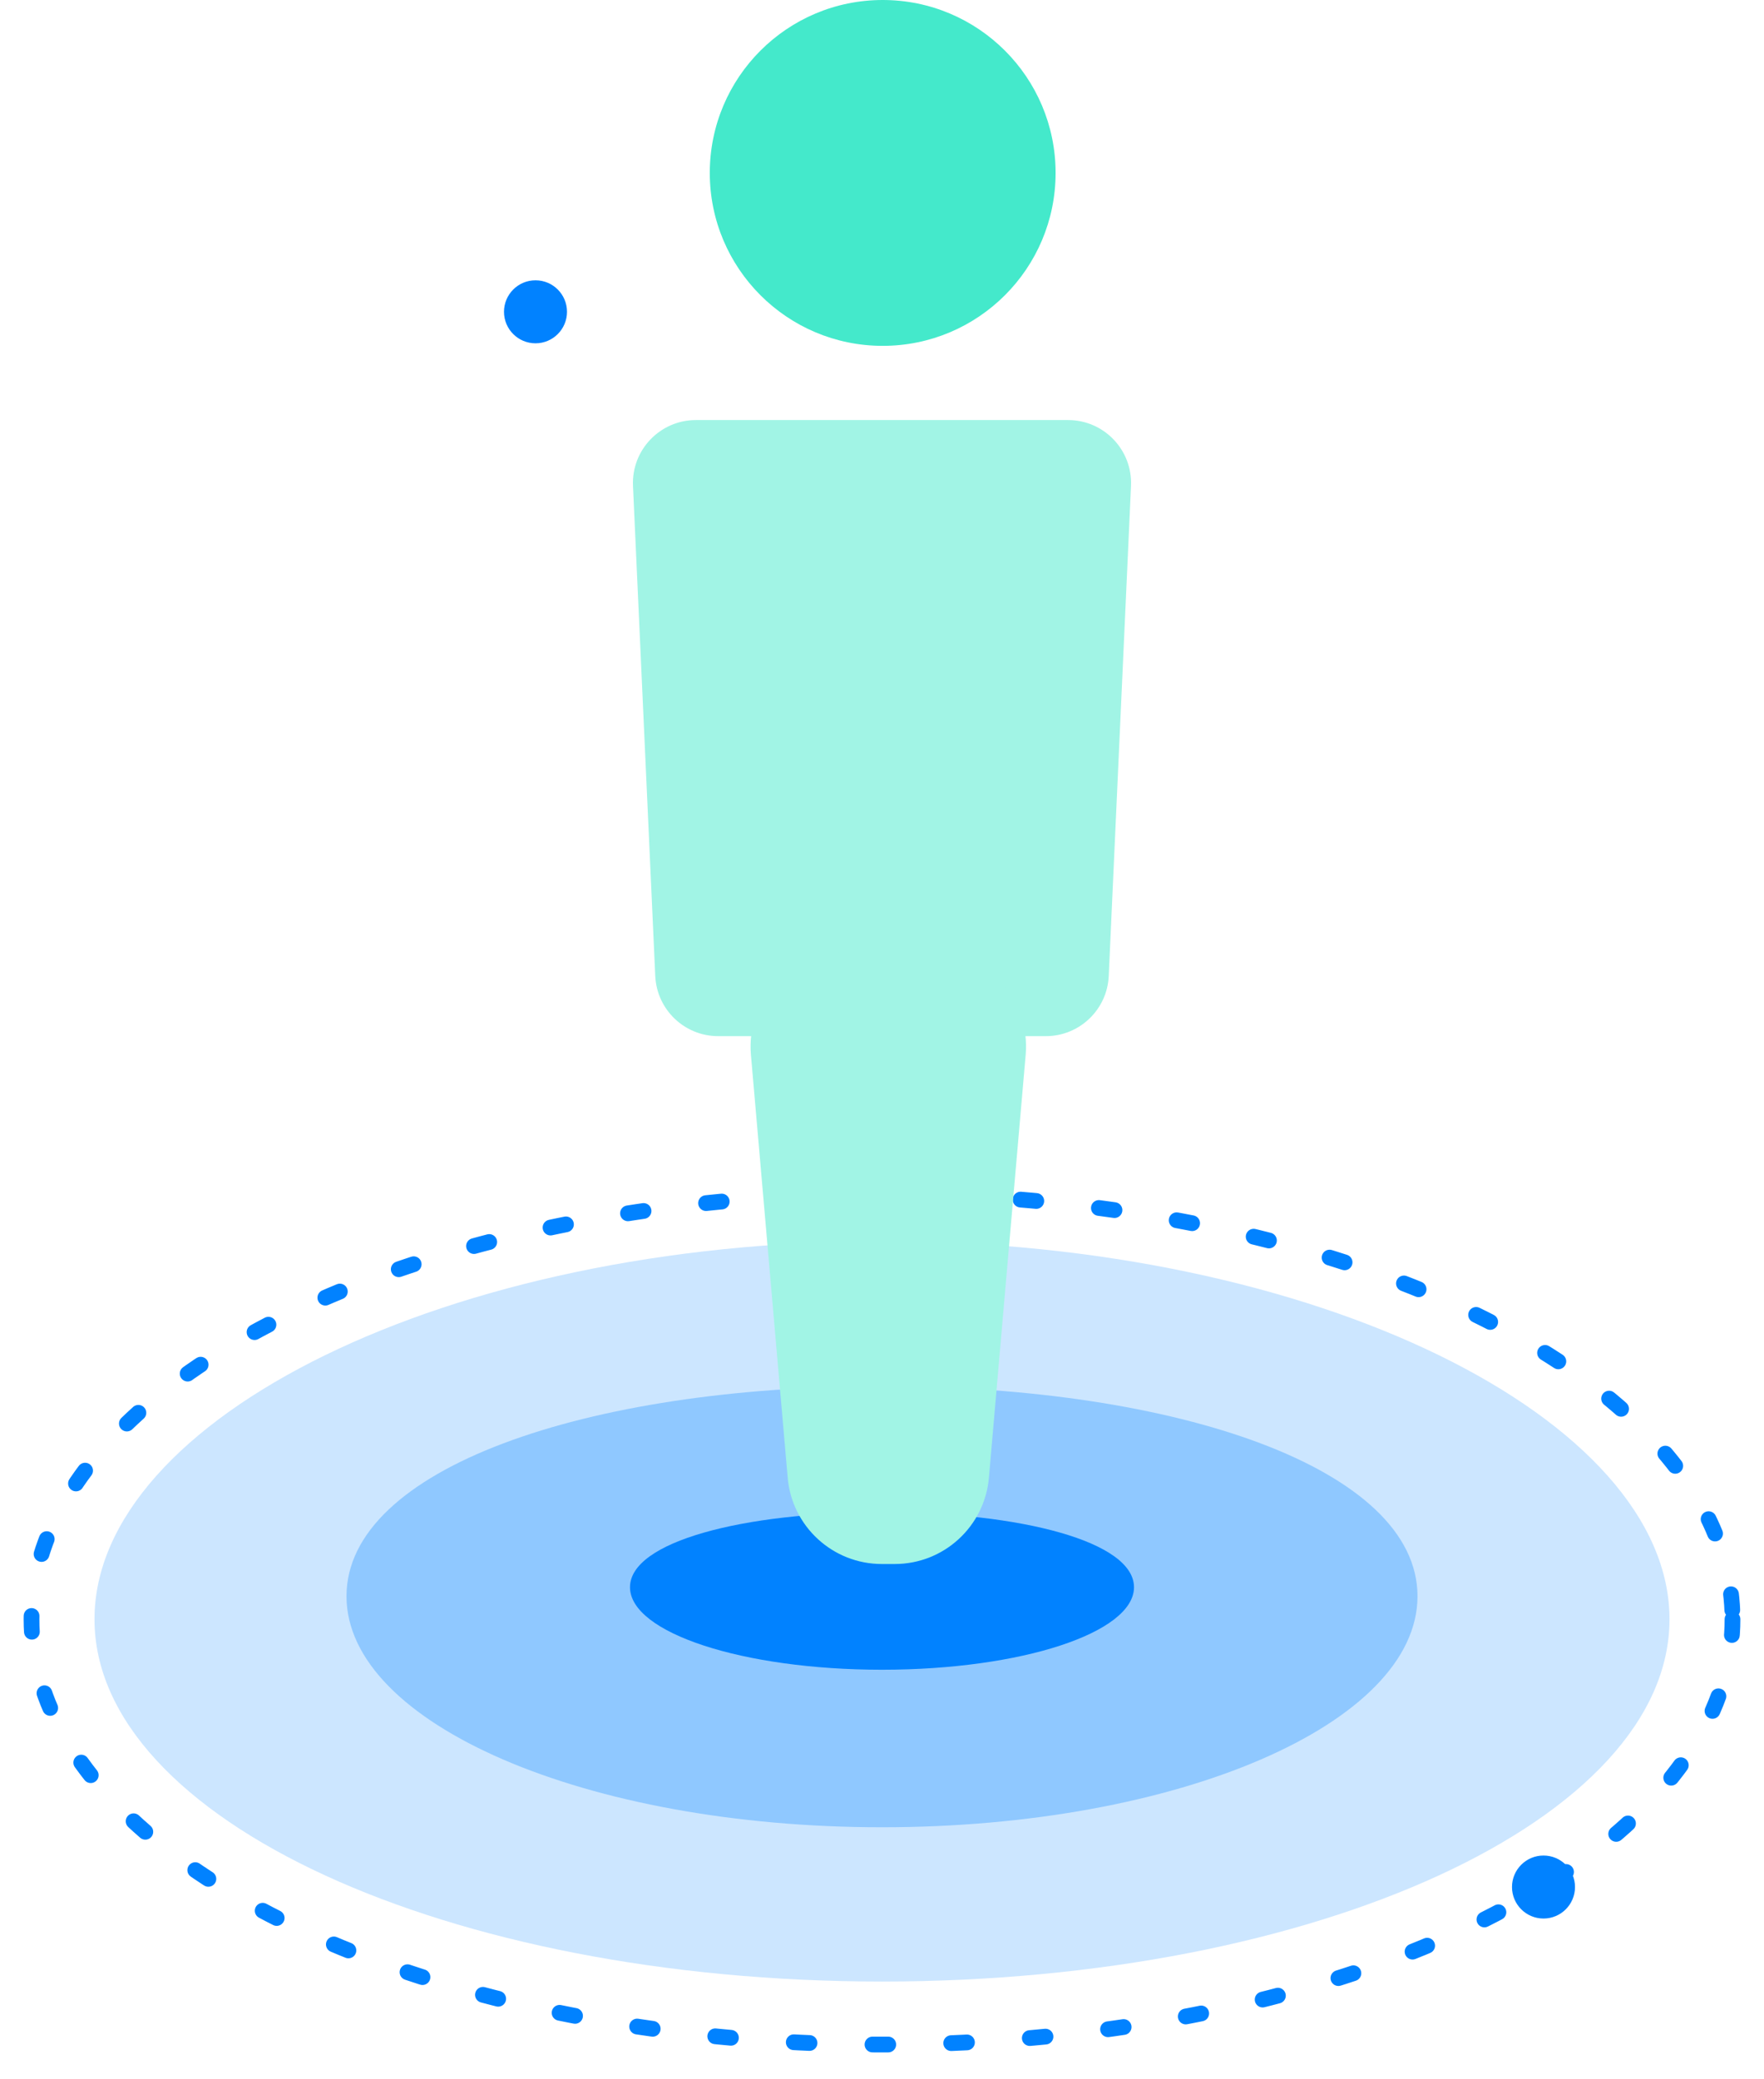 <svg width="56" height="66" viewBox="0 0 56 66" fill="none" xmlns="http://www.w3.org/2000/svg">
<circle cx="17" cy="9.897" r="1" fill="#0182FF"/>
<circle cx="49" cy="59.897" r="1" fill="#0182FF"/>
<path opacity="0.2" d="M53 51.397C53 57.748 41.807 62.897 28 62.897C14.193 62.897 3 57.748 3 51.397C3 45.046 14.193 39.397 28 39.397C41.807 39.397 53 45.046 53 51.397Z" fill="#0182FF"/>
<ellipse cx="28" cy="51.397" rx="27" ry="13.5" stroke="#0182FF" stroke-width="0.5" stroke-linecap="round" stroke-dasharray="0.5 2"/>
<path d="M45 50.667C45 54.717 37.389 58 28 58C18.611 58 11 54.717 11 50.667C11 46.617 18.611 44 28 44C37.389 44 45 46.617 45 50.667Z" fill="#0182FF" fill-opacity="0.3"/>
<path d="M36 50.381C36 51.827 32.418 53 28 53C23.582 53 20 51.827 20 50.381C20 48.934 23.582 48 28 48C32.418 48 36 48.934 36 50.381Z" fill="#0182FF"/>
<circle cx="28.022" cy="5.489" r="5.489" fill="#44E9CB"/>
<path d="M20.095 15.424C20.043 14.285 20.953 13.333 22.093 13.333H33.907C35.047 13.333 35.957 14.285 35.905 15.424L35.198 30.98C35.149 32.048 34.269 32.889 33.2 32.889H22.8C21.731 32.889 20.851 32.048 20.802 30.98L20.095 15.424Z" fill="#A1F4E5"/>
<path d="M23.839 33.482C23.687 31.729 25.068 30.222 26.828 30.222H29.572C31.332 30.222 32.714 31.729 32.561 33.482L31.394 46.904C31.259 48.455 29.961 49.644 28.405 49.644H27.995C26.439 49.644 25.141 48.455 25.006 46.904L23.839 33.482Z" fill="#A1F4E5"/>
</svg>
